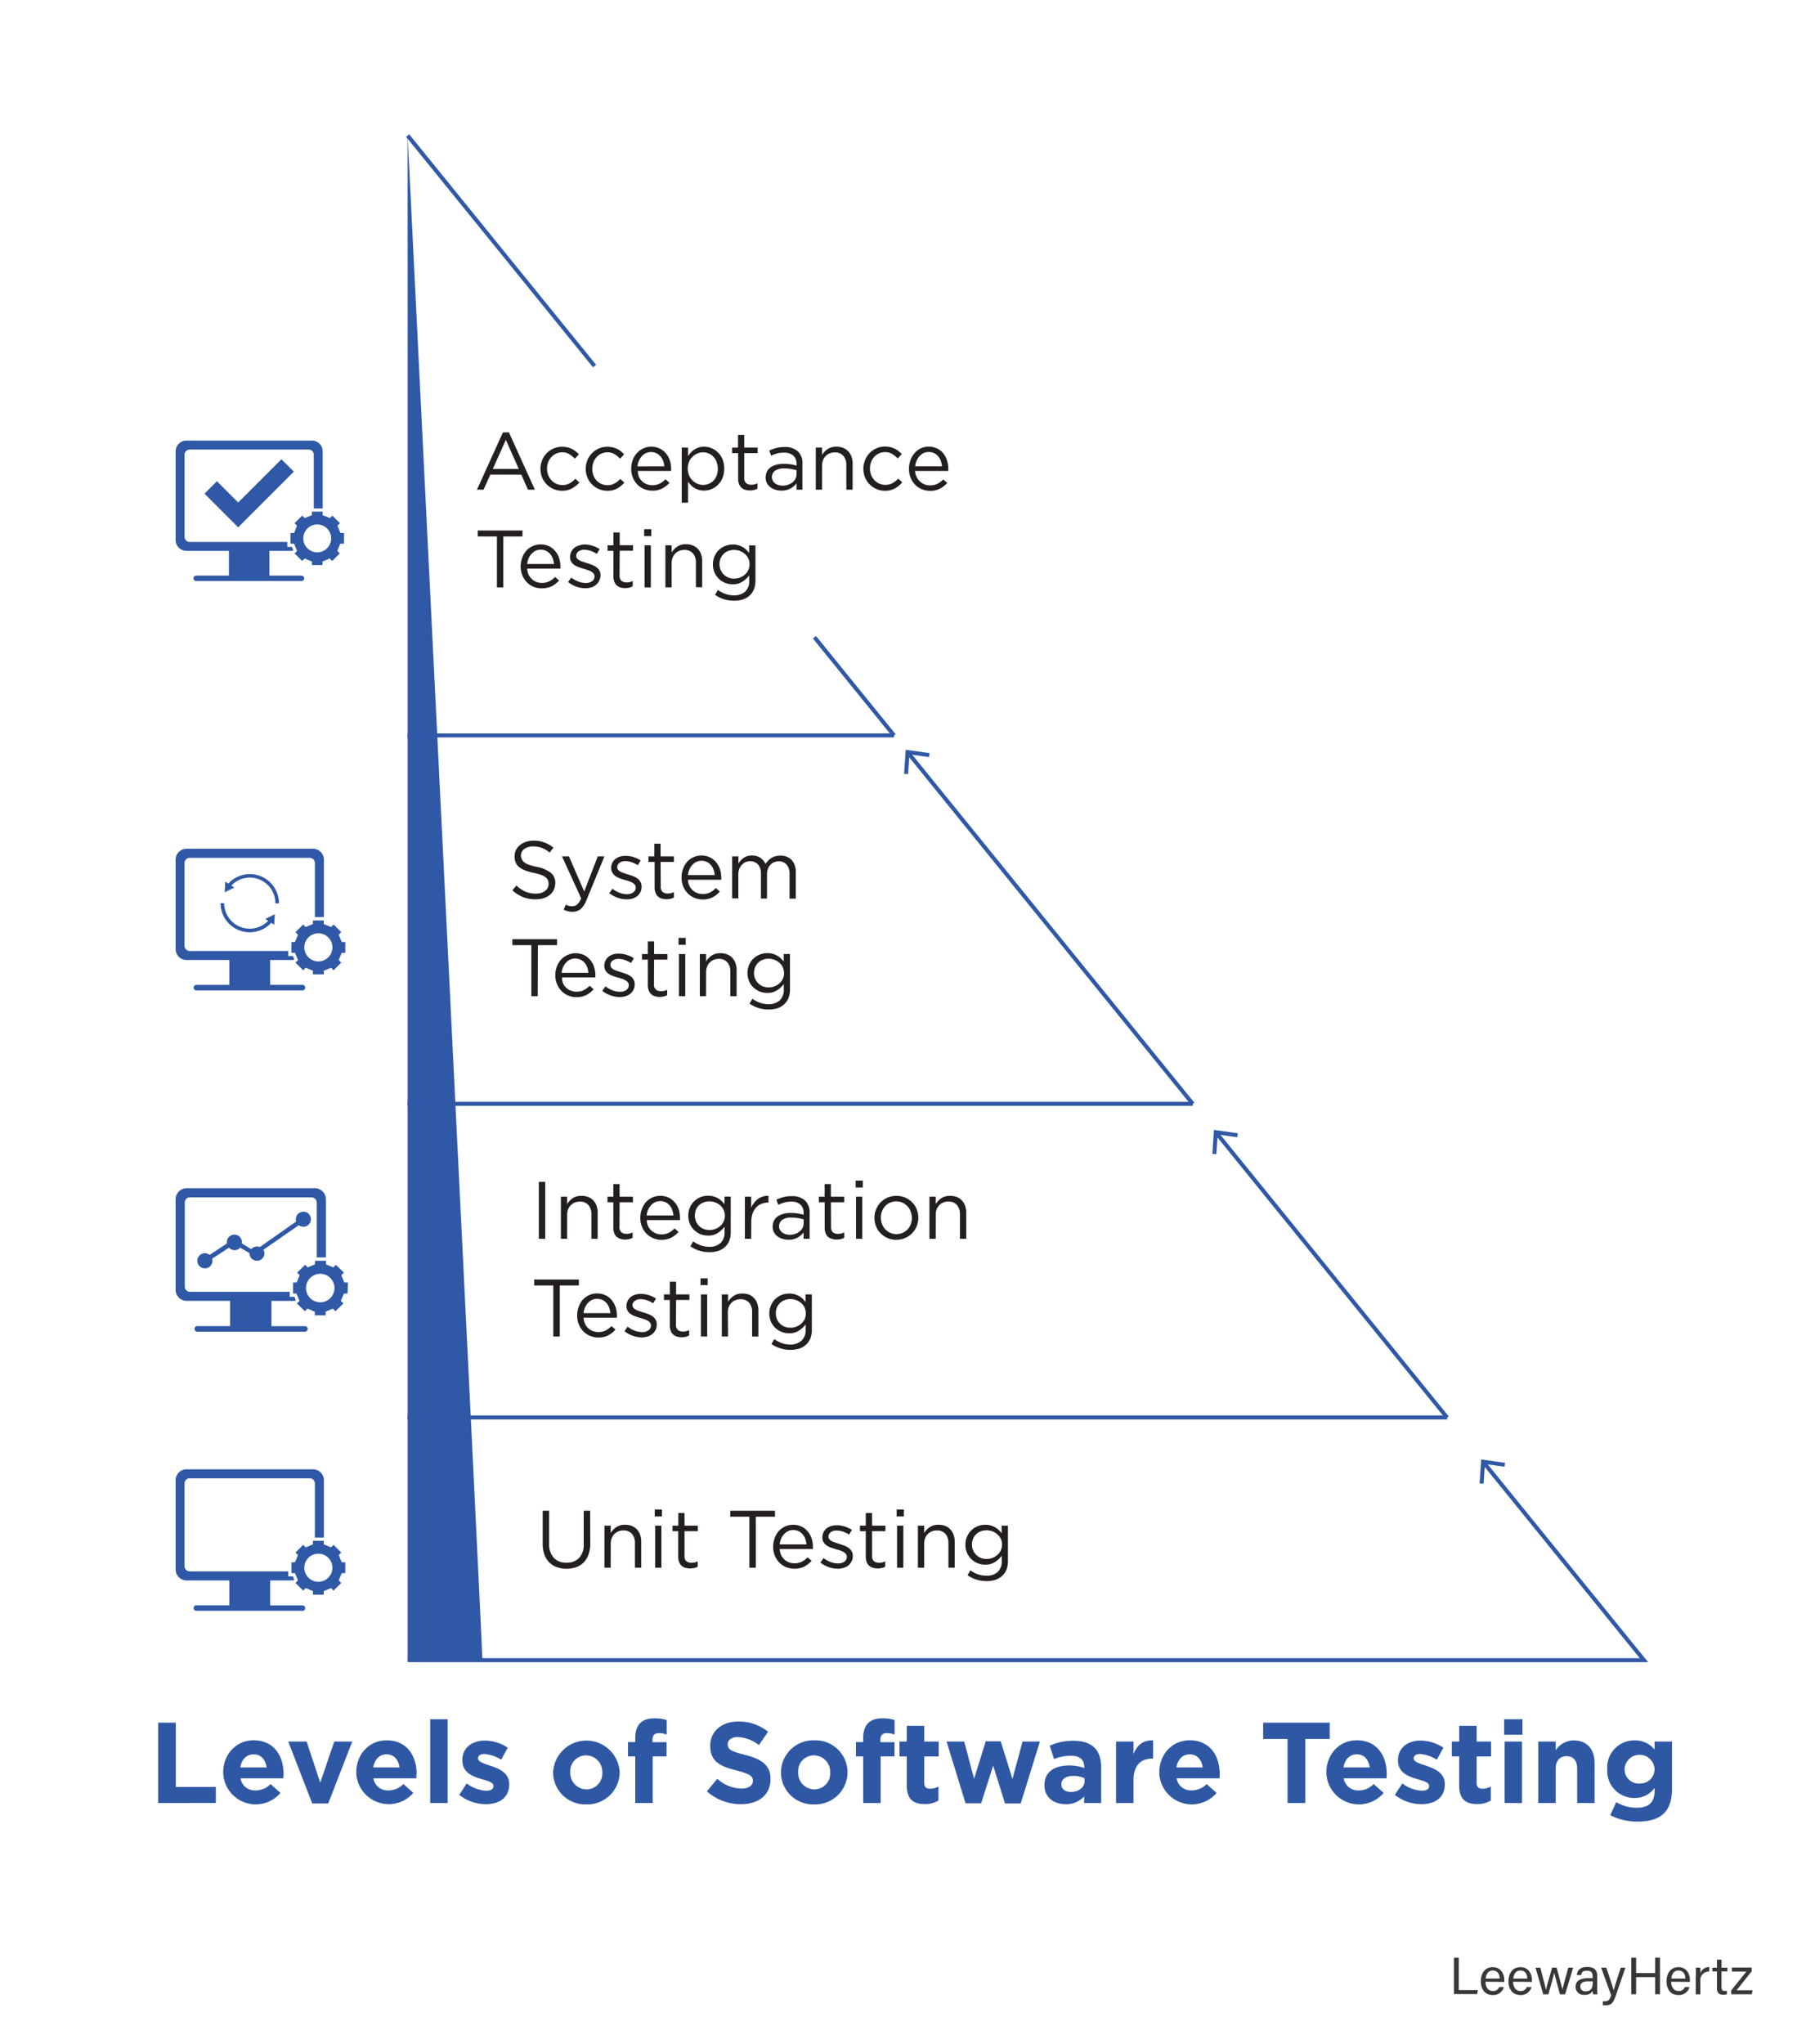 <?xml version="1.0" encoding="UTF-8"?> <svg xmlns="http://www.w3.org/2000/svg" id="Layer_1" data-name="Layer 1" viewBox="0 0 453.42 510.5"><defs><style>.cls-1{fill:#2f58a6;}.cls-2{fill:#2f58a4;}.cls-3{fill:#231f20;}.cls-4{fill:#383838;}</style></defs><path class="cls-1" d="M79.25,131a3.48,3.48,0,1,0,3.48,3.48A3.47,3.47,0,0,0,79.25,131ZM75.4,145.13H49.1a.68.68,0,1,1,0-1.35h8.09V137.6H46.58a2.71,2.71,0,0,1-2.71-2.71V112.76a2.71,2.71,0,0,1,2.71-2.71H77.91a2.71,2.71,0,0,1,2.71,2.71V127H78.39V113.56a1.27,1.27,0,0,0-1.27-1.27H47.38a1.27,1.27,0,0,0-1.27,1.27V134.1a1.27,1.27,0,0,0,1.27,1.27H71.77v1.24h1.16l.33.8-.19.19H67.3v6.18h8.1a.68.68,0,0,1,0,1.35Zm-2-27.32L59.5,131.72l-8.41-8.41,3.1-3.11,5.31,5.31,10.81-10.8ZM85,135.8c-.36.87-.38.94-.74,1.8l.62.63-1.9,1.9-.62-.63-1.8.75v.89H77.91v-.89l-1.8-.75-.62.63-1.9-1.9.62-.63c-.36-.86-.38-.93-.74-1.79h-.89v-2.69h.89l.74-1.8-.62-.63,1.9-1.9.62.63,1.8-.74v-.89H80.6v.89l1.8.74.62-.63,1.9,1.9-.62.63.74,1.8h.89v2.69H85Z"></path><path class="cls-1" d="M76.07,332.63H49.21a.7.7,0,0,1,0-1.39h8.27v-6.31H46.64a2.77,2.77,0,0,1-2.77-2.76V299.56a2.78,2.78,0,0,1,2.77-2.77h32a2.77,2.77,0,0,1,2.77,2.77v14.52H79.13V300.37a1.3,1.3,0,0,0-1.3-1.29H47.45a1.29,1.29,0,0,0-1.29,1.29v21a1.29,1.29,0,0,0,1.29,1.29H72.37v1.27h1.18l.34.82-.19.19H67.81v6.31h8.27a.7.7,0,1,1,0,1.39Zm-10-19.47a1.88,1.88,0,0,1-3.75,0c0-.06,0-.11,0-.16L60,311.64a1.84,1.84,0,0,1-1.39.63,1.88,1.88,0,0,1-1.4-.63L53,314.39a2.17,2.17,0,0,1,.08.52,1.89,1.89,0,1,1-.7-1.46l4.3-2.85c0-.07,0-.14,0-.2a1.88,1.88,0,1,1,3.75,0,1.49,1.49,0,0,1,0,.21L62.79,312a1.86,1.86,0,0,1,2.13-.52L74,305.1a2,2,0,0,1-.09-.55,1.88,1.88,0,1,1,1.87,1.87,1.89,1.89,0,0,1-1.14-.39l-8.85,6.15A1.93,1.93,0,0,1,66.08,313.16Zm20.75,9.94h-.9l-.77,1.83.65.64-2,1.94-.64-.64-1.83.76v.91H78.64v-.9l-1.83-.77-.64.65-2-1.95.65-.64c-.37-.88-.4-.95-.76-1.83H73.2v-2.75h.91c.36-.88.39-1,.76-1.83l-.65-.64,2-1.95.64.65,1.83-.76v-.91h2.75v.91l1.83.76.64-.65,2,1.95-.65.64.77,1.83h.9ZM80,318.17a3.56,3.56,0,1,0,3.56,3.55A3.55,3.55,0,0,0,80,318.17Z"></path><path class="cls-1" d="M79.54,233.12a3.51,3.51,0,1,0,3.5,3.5A3.51,3.51,0,0,0,79.54,233.12Zm-3.89,14.26H49.14a.69.69,0,1,1,0-1.37h8.15v-6.22H46.61a2.74,2.74,0,0,1-2.74-2.73v-22.3A2.74,2.74,0,0,1,46.61,212H78.18a2.74,2.74,0,0,1,2.74,2.74v14.32H78.66V215.56a1.28,1.28,0,0,0-1.28-1.28h-30a1.28,1.28,0,0,0-1.28,1.28v20.7a1.28,1.28,0,0,0,1.28,1.28H72v1.25h1.17l.33.81-.19.19H67.49V246h8.16a.69.69,0,0,1,0,1.37Zm-9.39-17.83,2.4-1.2L68.5,231l-.75-.5A7.28,7.28,0,0,1,55.1,225.6H56A6.39,6.39,0,0,0,67,230ZM62.4,219.2a6.4,6.4,0,0,0-4.6,2l.73.48-2.4,1.21.16-2.69.75.5a7.28,7.28,0,0,1,12.65,4.94h-.9A6.4,6.4,0,0,0,62.4,219.2ZM86.26,238h-.89c-.37.87-.39.94-.75,1.81l.63.63-1.92,1.92-.63-.64-1.81.75v.9H78.18v-.9l-1.81-.75-.63.64-1.92-1.92.63-.63c-.36-.88-.38-.94-.75-1.81h-.89v-2.71h.89c.37-.88.39-.94.75-1.81l-.63-.64,1.92-1.91.63.63,1.81-.75v-.89h2.71v.89l1.81.75.63-.63,1.92,1.91-.63.64c.36.87.38.94.75,1.81h.89Z"></path><path class="cls-1" d="M75.65,402.35H49.14a.69.69,0,1,1,0-1.37h8.15v-6.22H46.61A2.74,2.74,0,0,1,43.87,392v-22.3A2.74,2.74,0,0,1,46.61,367H78.18a2.74,2.74,0,0,1,2.74,2.73v14.33H78.66V370.52a1.27,1.27,0,0,0-1.28-1.27h-30a1.27,1.27,0,0,0-1.28,1.27v20.71a1.27,1.27,0,0,0,1.28,1.27H72v1.26h1.17l.33.8-.19.2H67.49V401h8.16a.69.69,0,0,1,0,1.37Zm10.61-9.41h-.89c-.37.88-.39.94-.75,1.81l.63.64-1.92,1.91-.63-.63-1.81.75v.9H78.18v-.9l-1.81-.75-.63.63-1.92-1.91.63-.64c-.36-.87-.38-.93-.75-1.81h-.89v-2.71h.89c.37-.87.39-.93.75-1.81l-.63-.63,1.92-1.92.63.64,1.81-.75v-.9h2.71v.9l1.81.75.63-.64,1.92,1.92-.63.63c.36.88.38.94.75,1.81h.89Zm-6.72-4.86a3.51,3.51,0,1,0,3.5,3.51A3.51,3.51,0,0,0,79.54,388.08Z"></path><path class="cls-2" d="M39.51,450.36V430.29h4.41v16.06h10v4Z"></path><path class="cls-2" d="M70.79,444.2H60.09a3.57,3.57,0,0,0,3.76,3,5,5,0,0,0,3.72-1.58l2.5,2.21a8.12,8.12,0,0,1-14.31-5.08v-.06c0-4.38,3.13-8,7.6-8,5.13,0,7.48,4,7.48,8.34v.06C70.84,443.54,70.81,443.79,70.79,444.2Zm-7.43-6c-1.81,0-3,1.29-3.33,3.27H66.6C66.34,439.52,65.2,438.2,63.36,438.2Z"></path><path class="cls-2" d="M82,450.47H78L72,435H76.6L80,445.28,83.51,435H88Z"></path><path class="cls-2" d="M104,444.2H93.29a3.56,3.56,0,0,0,3.75,3,5.05,5.05,0,0,0,3.73-1.58l2.49,2.21A8.12,8.12,0,0,1,89,442.76v-.06c0-4.38,3.12-8,7.59-8,5.14,0,7.49,4,7.49,8.34v.06C104,443.54,104,443.79,104,444.2Zm-7.43-6c-1.8,0-3,1.29-3.32,3.27h6.56C99.54,439.52,98.39,438.2,96.55,438.2Z"></path><path class="cls-2" d="M107.47,450.36V429.43h4.36v20.93Z"></path><path class="cls-2" d="M121.32,450.65a10.73,10.73,0,0,1-6.59-2.33l1.86-2.86a8.7,8.7,0,0,0,4.85,1.83c1.26,0,1.83-.46,1.83-1.14v-.06c0-.95-1.49-1.26-3.18-1.78-2.15-.63-4.59-1.63-4.59-4.62v-.05c0-3.13,2.52-4.88,5.62-4.88a10.6,10.6,0,0,1,5.73,1.78l-1.66,3a9.08,9.08,0,0,0-4.16-1.43c-1.06,0-1.6.46-1.6,1.06v.06c0,.86,1.46,1.26,3.12,1.83,2.15.72,4.65,1.75,4.65,4.56v.06C127.2,449.1,124.65,450.65,121.32,450.65Z"></path><path class="cls-2" d="M146.46,450.7a8,8,0,0,1-8.28-7.94v-.06a8.32,8.32,0,0,1,16.62-.05v.05A8.06,8.06,0,0,1,146.46,450.7Zm4-8a4.08,4.08,0,0,0-4-4.24,3.94,3.94,0,0,0-4,4.19v.05a4.08,4.08,0,0,0,4,4.25,3.94,3.94,0,0,0,4-4.19Z"></path><path class="cls-2" d="M164.58,432.9c-1,0-1.58.52-1.58,1.66v.6h3.53v3.56h-3.47v11.64H158.7V438.72h-1.81v-3.58h1.81v-1c0-3.38,1.69-4.93,4.76-4.93a9.63,9.63,0,0,1,3.1.43v3.61A5.53,5.53,0,0,0,164.58,432.9Z"></path><path class="cls-2" d="M185.1,450.65a12.74,12.74,0,0,1-8.51-3.21l2.6-3.13a9.23,9.23,0,0,0,6,2.44c1.8,0,2.89-.72,2.89-1.89v-.06c0-1.12-.69-1.69-4-2.55-4-1-6.65-2.15-6.65-6.14v-.06c0-3.64,2.92-6.05,7-6.05a11.6,11.6,0,0,1,7.46,2.56l-2.3,3.32a9.4,9.4,0,0,0-5.21-2c-1.7,0-2.58.78-2.58,1.75v.06c0,1.32.86,1.75,4.32,2.64,4.08,1.06,6.37,2.52,6.37,6v.06C192.47,448.41,189.43,450.65,185.1,450.65Z"></path><path class="cls-2" d="M203.39,450.7a8,8,0,0,1-8.29-7.94v-.06a8.07,8.07,0,0,1,8.35-8,8,8,0,0,1,8.28,7.94v.05A8.06,8.06,0,0,1,203.39,450.7Zm4-8a4.08,4.08,0,0,0-4-4.24,3.94,3.94,0,0,0-4,4.19v.05a4.08,4.08,0,0,0,4,4.25,3.94,3.94,0,0,0,4-4.19Z"></path><path class="cls-2" d="M221.51,432.9c-1,0-1.58.52-1.58,1.66v.6h3.53v3.56H220v11.64h-4.36V438.72h-1.81v-3.58h1.81v-1c0-3.38,1.69-4.93,4.76-4.93a9.56,9.56,0,0,1,3.09.43v3.61A5.48,5.48,0,0,0,221.51,432.9Z"></path><path class="cls-2" d="M231,450.62c-2.66,0-4.47-1.06-4.47-4.62v-7.28h-1.83V435h1.83v-3.93h4.36V435h3.61v3.73h-3.61v6.56c0,1,.43,1.5,1.4,1.5a4.35,4.35,0,0,0,2.15-.55v3.5A6.43,6.43,0,0,1,231,450.62Z"></path><path class="cls-2" d="M255,450.47h-3.93L248.11,441l-3,9.43h-3.9L236.47,435h4.41l2.47,9.32,2.9-9.37H250l2.93,9.4,2.52-9.35h4.33Z"></path><path class="cls-2" d="M270.84,450.36V448.7a5.92,5.92,0,0,1-4.64,1.95c-2.9,0-5.28-1.67-5.28-4.71v-.05c0-3.36,2.55-4.91,6.19-4.91a11,11,0,0,1,3.76.63v-.25c0-1.81-1.12-2.81-3.3-2.81a11.2,11.2,0,0,0-4.24.83l-1.09-3.33a13.61,13.61,0,0,1,6-1.23c4.76,0,6.85,2.47,6.85,6.62v8.92Zm.09-6.19a6.67,6.67,0,0,0-2.78-.58c-1.87,0-3,.75-3,2.13v0c0,1.18,1,1.87,2.37,1.87,2,0,3.42-1.12,3.42-2.7Z"></path><path class="cls-2" d="M287.84,439.26c-2.9,0-4.67,1.75-4.67,5.42v5.68h-4.36V435h4.36v3.1c.88-2.12,2.32-3.5,4.9-3.38v4.55Z"></path><path class="cls-2" d="M304.64,444.2h-10.7a3.57,3.57,0,0,0,3.76,3,5.05,5.05,0,0,0,3.73-1.58l2.49,2.21a8.12,8.12,0,0,1-14.31-5.08v-.06c0-4.38,3.13-8,7.6-8,5.13,0,7.49,4,7.49,8.34v.06C304.7,443.54,304.67,443.79,304.64,444.2Zm-7.43-6c-1.8,0-3,1.29-3.32,3.27h6.56C300.19,439.52,299.05,438.2,297.21,438.2Z"></path><path class="cls-2" d="M326.08,434.36v16h-4.42v-16h-6.1v-4.07h16.63v4.07Z"></path><path class="cls-2" d="M346.38,444.2h-10.7a3.57,3.57,0,0,0,3.76,3,5,5,0,0,0,3.72-1.58l2.5,2.21a8.12,8.12,0,0,1-14.31-5.08v-.06c0-4.38,3.13-8,7.6-8,5.13,0,7.48,4,7.48,8.34v.06C346.43,443.54,346.4,443.79,346.38,444.2Zm-7.43-6c-1.81,0-3,1.29-3.33,3.27h6.57C341.93,439.52,340.78,438.2,339,438.2Z"></path><path class="cls-2" d="M355.06,450.65a10.77,10.77,0,0,1-6.6-2.33l1.87-2.86a8.7,8.7,0,0,0,4.84,1.83c1.26,0,1.84-.46,1.84-1.14v-.06c0-.95-1.49-1.26-3.18-1.78-2.15-.63-4.59-1.63-4.59-4.62v-.05c0-3.13,2.52-4.88,5.62-4.88a10.6,10.6,0,0,1,5.73,1.78l-1.66,3a9.08,9.08,0,0,0-4.16-1.43c-1.06,0-1.6.46-1.6,1.06v.06c0,.86,1.46,1.26,3.12,1.83,2.15.72,4.65,1.75,4.65,4.56v.06C360.94,449.1,358.39,450.65,355.06,450.65Z"></path><path class="cls-2" d="M369,450.62c-2.66,0-4.47-1.06-4.47-4.62v-7.28h-1.84V435h1.84v-3.93h4.36V435h3.61v3.73h-3.61v6.56c0,1,.43,1.5,1.4,1.5a4.38,4.38,0,0,0,2.15-.55v3.5A6.48,6.48,0,0,1,369,450.62Z"></path><path class="cls-2" d="M375.76,433.3v-3.87h4.58v3.87Zm.11,17.06V435h4.36v15.37Z"></path><path class="cls-2" d="M394,450.36v-8.57c0-2.07-1-3.13-2.63-3.13s-2.73,1.06-2.73,3.13v8.57h-4.36V435h4.36v2.18a5.45,5.45,0,0,1,4.5-2.46c3.3,0,5.22,2.17,5.22,5.7v9.95Z"></path><path class="cls-2" d="M409.06,455a14.6,14.6,0,0,1-6.79-1.6l1.49-3.27a10,10,0,0,0,5.19,1.41c3,0,4.39-1.44,4.39-4.19v-.75a6,6,0,0,1-5,2.5,6.74,6.74,0,0,1-6.82-7.17v-.06a6.76,6.76,0,0,1,6.82-7.16,6.23,6.23,0,0,1,5,2.29v-2h4.36v11.9C417.64,452.68,414.77,455,409.06,455Zm4.28-13.13a3.75,3.75,0,0,0-7.49,0v.06a3.52,3.52,0,0,0,3.73,3.56,3.56,3.56,0,0,0,3.76-3.56Z"></path><path class="cls-3" d="M147.46,385.51a7.94,7.94,0,0,1-.43,2.75,5.24,5.24,0,0,1-1.21,2,5,5,0,0,1-1.87,1.19,7.52,7.52,0,0,1-4.84,0,5.18,5.18,0,0,1-1.87-1.18A5.38,5.38,0,0,1,136,388.3a7.83,7.83,0,0,1-.42-2.67v-8.27h1.6v8.17a5,5,0,0,0,1.15,3.56,4.14,4.14,0,0,0,3.2,1.24,4.2,4.2,0,0,0,3.14-1.18,4.83,4.83,0,0,0,1.15-3.52v-8.27h1.61Z"></path><path class="cls-3" d="M152.56,391.59H151V381.08h1.56v1.83a5,5,0,0,1,1.39-1.45,3.77,3.77,0,0,1,2.21-.6,4.49,4.49,0,0,1,1.7.3,3.41,3.41,0,0,1,1.26.86,3.92,3.92,0,0,1,.8,1.34,5.11,5.11,0,0,1,.27,1.71v6.52h-1.57v-6.14a3.41,3.41,0,0,0-.75-2.32,2.71,2.71,0,0,0-2.15-.85,3.39,3.39,0,0,0-1.25.23,2.93,2.93,0,0,0-1,.67,3.07,3.07,0,0,0-.66,1.05,3.67,3.67,0,0,0-.24,1.34Z"></path><path class="cls-3" d="M163.57,378.78v-1.73h1.79v1.73Zm.1,12.81V381.08h1.56v10.51Z"></path><path class="cls-3" d="M171,388.6a1.65,1.65,0,0,0,.49,1.37,2,2,0,0,0,1.28.38,3.69,3.69,0,0,0,.76-.08,3.38,3.38,0,0,0,.76-.28v1.34a3.33,3.33,0,0,1-.86.33,4.63,4.63,0,0,1-2.21-.05,2.4,2.4,0,0,1-.94-.52,2.27,2.27,0,0,1-.62-.92,3.68,3.68,0,0,1-.23-1.36v-6.35H168v-1.38h1.46v-3.17H171v3.17h3.33v1.38H171Z"></path><path class="cls-3" d="M188.82,391.59h-1.61V378.84h-4.78v-1.48H193.6v1.48h-4.78Z"></path><path class="cls-3" d="M195.14,388.43a3.79,3.79,0,0,0,.84,1.12,3.61,3.61,0,0,0,2.46.92,4,4,0,0,0,1.88-.4,5.45,5.45,0,0,0,1.43-1.08l1,.87a6.39,6.39,0,0,1-1.81,1.44,5.79,5.79,0,0,1-4.56.14,5.11,5.11,0,0,1-1.67-1.12,5.59,5.59,0,0,1-1.14-1.74,5.79,5.79,0,0,1-.42-2.23,6.12,6.12,0,0,1,.38-2.15,5.57,5.57,0,0,1,1-1.75,5.05,5.05,0,0,1,1.6-1.17,4.84,4.84,0,0,1,2-.42,4.78,4.78,0,0,1,2.08.43,4.52,4.52,0,0,1,1.54,1.19,5.21,5.21,0,0,1,1,1.77,7,7,0,0,1,.33,2.18v.22a1.39,1.39,0,0,1,0,.27h-8.31A4.42,4.42,0,0,0,195.14,388.43Zm6.33-2.67a5.66,5.66,0,0,0-.29-1.37,3.8,3.8,0,0,0-.65-1.13,3.14,3.14,0,0,0-1-.79,3.2,3.2,0,0,0-1.39-.29,3,3,0,0,0-1.27.27,3.64,3.64,0,0,0-1,.75,4,4,0,0,0-.73,1.13,4.69,4.69,0,0,0-.36,1.43Z"></path><path class="cls-3" d="M212.74,390a3,3,0,0,1-.79,1,3.4,3.4,0,0,1-1.18.62,4.92,4.92,0,0,1-1.47.22,6.71,6.71,0,0,1-2.3-.42,7,7,0,0,1-2.05-1.13l.79-1.12a6.73,6.73,0,0,0,1.78,1,5.31,5.31,0,0,0,1.86.34,2.6,2.6,0,0,0,1.56-.44,1.43,1.43,0,0,0,.61-1.22v0a1.07,1.07,0,0,0-.21-.67,1.69,1.69,0,0,0-.58-.5,4.09,4.09,0,0,0-.84-.38q-.48-.17-1-.3l-1.23-.4a5,5,0,0,1-1.12-.54,2.84,2.84,0,0,1-.81-.81,2.24,2.24,0,0,1-.32-1.22v0a2.77,2.77,0,0,1,.27-1.23,2.59,2.59,0,0,1,.74-1,3.46,3.46,0,0,1,1.14-.61,4.71,4.71,0,0,1,1.43-.21,6.59,6.59,0,0,1,2,.31,7.34,7.34,0,0,1,1.81.85l-.72,1.17a7.44,7.44,0,0,0-1.53-.74,5,5,0,0,0-1.58-.27,2.31,2.31,0,0,0-1.48.43,1.35,1.35,0,0,0-.55,1.09v0a1,1,0,0,0,.22.64,1.82,1.82,0,0,0,.6.48,5.06,5.06,0,0,0,.87.37l1,.32c.41.13.81.26,1.21.41a4.69,4.69,0,0,1,1.09.57,2.67,2.67,0,0,1,.78.83,2.27,2.27,0,0,1,.3,1.2v0A2.88,2.88,0,0,1,212.74,390Z"></path><path class="cls-3" d="M217.86,388.6a1.65,1.65,0,0,0,.49,1.37,2,2,0,0,0,1.28.38,3.69,3.69,0,0,0,.76-.08,3.38,3.38,0,0,0,.76-.28v1.34a3.33,3.33,0,0,1-.86.33,4.63,4.63,0,0,1-2.21-.05,2.4,2.4,0,0,1-.94-.52,2.27,2.27,0,0,1-.62-.92,3.68,3.68,0,0,1-.23-1.36v-6.35h-1.46v-1.38h1.46v-3.17h1.57v3.17h3.33v1.38h-3.33Z"></path><path class="cls-3" d="M224,378.78v-1.73h1.79v1.73Zm.1,12.81V381.08h1.57v10.51Z"></path><path class="cls-3" d="M230.87,391.59h-1.56V381.08h1.56v1.83a4.88,4.88,0,0,1,1.38-1.45,3.78,3.78,0,0,1,2.22-.6,4.52,4.52,0,0,1,1.7.3,3.58,3.58,0,0,1,1.26.86,3.9,3.9,0,0,1,.79,1.34,4.87,4.87,0,0,1,.28,1.71v6.52h-1.57v-6.14a3.41,3.41,0,0,0-.75-2.32,2.72,2.72,0,0,0-2.16-.85,3.47,3.47,0,0,0-1.25.23,3,3,0,0,0-1,.67,2.93,2.93,0,0,0-.66,1.05,3.67,3.67,0,0,0-.24,1.34Z"></path><path class="cls-3" d="M251.46,392a4.2,4.2,0,0,1-1.08,1.6,4.67,4.67,0,0,1-1.69,1,6.87,6.87,0,0,1-2.2.33,8.73,8.73,0,0,1-2.52-.37,7.89,7.89,0,0,1-2.26-1.1l.71-1.22a7.44,7.44,0,0,0,1.91,1,6.53,6.53,0,0,0,2.14.34,4,4,0,0,0,2.78-.94,3.57,3.57,0,0,0,1-2.8v-1.24a6.68,6.68,0,0,1-1.69,1.57,4.37,4.37,0,0,1-2.44.65,5,5,0,0,1-1.84-.34,4.81,4.81,0,0,1-1.57-1,4.85,4.85,0,0,1-1.53-3.63,5,5,0,0,1,.42-2.09,4.8,4.8,0,0,1,1.11-1.56,4.9,4.9,0,0,1,1.58-1,5.07,5.07,0,0,1,1.83-.34,4.92,4.92,0,0,1,1.36.17,4.62,4.62,0,0,1,1.11.46,4.37,4.37,0,0,1,.91.67,6.94,6.94,0,0,1,.73.81v-1.89h1.57v8.68A6.11,6.11,0,0,1,251.46,392ZM250,384.34a3.72,3.72,0,0,0-.87-1.13,4,4,0,0,0-1.23-.72,4.12,4.12,0,0,0-1.44-.25,4.19,4.19,0,0,0-1.42.24,3.47,3.47,0,0,0-1.15.71,3.34,3.34,0,0,0-.79,1.13,3.72,3.72,0,0,0-.28,1.48,3.67,3.67,0,0,0,.29,1.47,3.56,3.56,0,0,0,.8,1.14,3.41,3.41,0,0,0,1.16.73,3.81,3.81,0,0,0,1.39.26,4.13,4.13,0,0,0,1.44-.26,4,4,0,0,0,1.23-.72,3.6,3.6,0,0,0,.87-1.13,3.56,3.56,0,0,0,0-3Z"></path><path class="cls-3" d="M136.21,295.2v14.23h-1.6V295.2Z"></path><path class="cls-3" d="M141.68,309.43h-1.56V298.92h1.56v1.83a5,5,0,0,1,1.38-1.45,3.78,3.78,0,0,1,2.22-.6,4.52,4.52,0,0,1,1.7.3,3.6,3.6,0,0,1,2.05,2.2,4.87,4.87,0,0,1,.28,1.71v6.52h-1.57v-6.14A3.36,3.36,0,0,0,147,301a2.72,2.72,0,0,0-2.16-.86,3.27,3.27,0,0,0-1.25.24,2.71,2.71,0,0,0-1,.67,2.89,2.89,0,0,0-.66,1,3.68,3.68,0,0,0-.24,1.35Z"></path><path class="cls-3" d="M154.76,306.44a1.64,1.64,0,0,0,.49,1.37,2,2,0,0,0,1.28.38,3.11,3.11,0,0,0,.76-.08,3.38,3.38,0,0,0,.76-.28v1.34a3.76,3.76,0,0,1-.86.34,4.65,4.65,0,0,1-1,.11,4.1,4.1,0,0,1-1.18-.17,2.38,2.38,0,0,1-.94-.51,2.27,2.27,0,0,1-.62-.93,3.68,3.68,0,0,1-.23-1.36V300.3h-1.46v-1.38h1.46v-3.17h1.57v3.17h3.33v1.38h-3.33Z"></path><path class="cls-3" d="M161.91,306.27a3.66,3.66,0,0,0,.84,1.12,3.35,3.35,0,0,0,1.14.69,3.68,3.68,0,0,0,1.32.24,4,4,0,0,0,1.88-.41,5.45,5.45,0,0,0,1.43-1.08l1,.88a6.54,6.54,0,0,1-1.81,1.43,5.34,5.34,0,0,1-2.52.54,5.19,5.19,0,0,1-2-.4,5,5,0,0,1-1.67-1.12,5.26,5.26,0,0,1-1.14-1.74,5.75,5.75,0,0,1-.42-2.23,6.12,6.12,0,0,1,.38-2.15,5.57,5.57,0,0,1,1-1.75,5.05,5.05,0,0,1,1.6-1.17,4.84,4.84,0,0,1,2-.42,4.78,4.78,0,0,1,2.08.43,4.65,4.65,0,0,1,1.54,1.19,5.41,5.41,0,0,1,1,1.77,7.05,7.05,0,0,1,.32,2.18v.22a1.32,1.32,0,0,1,0,.27h-8.31A4.36,4.36,0,0,0,161.91,306.27Zm6.33-2.67a5.08,5.08,0,0,0-.3-1.36,3.52,3.52,0,0,0-.64-1.14,3.25,3.25,0,0,0-1-.79,3.2,3.2,0,0,0-1.39-.29,3,3,0,0,0-1.27.27,3.49,3.49,0,0,0-1,.76,3.81,3.81,0,0,0-.73,1.12,4.69,4.69,0,0,0-.36,1.43Z"></path><path class="cls-3" d="M182.22,309.84a4.2,4.2,0,0,1-1.08,1.6,4.6,4.6,0,0,1-1.69,1,6.87,6.87,0,0,1-2.2.33,8.46,8.46,0,0,1-2.53-.37,8,8,0,0,1-2.25-1.1l.71-1.22a7.44,7.44,0,0,0,1.91,1,6.53,6.53,0,0,0,2.14.35,4,4,0,0,0,2.78-.95,3.59,3.59,0,0,0,1-2.79V306.4a6.51,6.51,0,0,1-1.69,1.57,4.39,4.39,0,0,1-2.44.65,5.21,5.21,0,0,1-1.84-.33,4.83,4.83,0,0,1-1.57-1,4.62,4.62,0,0,1-1.11-1.56,5.34,5.34,0,0,1,0-4.15,4.56,4.56,0,0,1,1.11-1.57,4.8,4.8,0,0,1,1.58-1,5.07,5.07,0,0,1,1.83-.34,5.2,5.2,0,0,1,1.35.17,5,5,0,0,1,1.12.46,4.65,4.65,0,0,1,.91.67,7.85,7.85,0,0,1,.73.81v-1.89h1.56v8.68A6.11,6.11,0,0,1,182.22,309.84Zm-1.46-7.65a3.33,3.33,0,0,0-.86-1.13,3.82,3.82,0,0,0-1.23-.73,4.36,4.36,0,0,0-1.44-.25,4.11,4.11,0,0,0-1.42.24,3.48,3.48,0,0,0-1.16.72,3.32,3.32,0,0,0-.78,1.12,3.75,3.75,0,0,0-.28,1.48,3.51,3.51,0,0,0,.29,1.47,3.69,3.69,0,0,0,.79,1.14,3.51,3.51,0,0,0,1.16.73,3.87,3.87,0,0,0,1.4.26,4.13,4.13,0,0,0,1.44-.26,4,4,0,0,0,1.23-.72,3.43,3.43,0,0,0,.86-1.13,3.44,3.44,0,0,0,0-2.94Z"></path><path class="cls-3" d="M187.66,309.43h-1.57V298.92h1.57v2.75a5.13,5.13,0,0,1,.71-1.2,4.85,4.85,0,0,1,1-1,4.41,4.41,0,0,1,1.21-.6,4.52,4.52,0,0,1,1.4-.18v1.69h-.12a4.4,4.4,0,0,0-1.62.3,3.58,3.58,0,0,0-1.33.92,4.33,4.33,0,0,0-.9,1.51,6.33,6.33,0,0,0-.32,2.09Z"></path><path class="cls-3" d="M195.92,300.38a9.58,9.58,0,0,0-1.49.55l-.47-1.28a10.73,10.73,0,0,1,1.77-.64,8.45,8.45,0,0,1,2.05-.23,4.69,4.69,0,0,1,3.32,1.07,4.09,4.09,0,0,1,1.16,3.16v6.42h-1.51v-1.58a5.13,5.13,0,0,1-1.47,1.26,4.47,4.47,0,0,1-2.33.55,4.9,4.9,0,0,1-1.43-.21,3.71,3.71,0,0,1-1.26-.62,3.14,3.14,0,0,1-.9-1,3,3,0,0,1-.33-1.45,3.31,3.31,0,0,1,.32-1.47,3,3,0,0,1,.93-1.07,4.53,4.53,0,0,1,1.42-.65,6.93,6.93,0,0,1,1.82-.22,11.36,11.36,0,0,1,1.77.12,11.48,11.48,0,0,1,1.46.33V303a2.7,2.7,0,0,0-.82-2.15,3.4,3.4,0,0,0-2.31-.72A6,6,0,0,0,195.92,300.38Zm-.5,4.32a1.9,1.9,0,0,0-.79,1.6,1.77,1.77,0,0,0,.22.9,2.11,2.11,0,0,0,.57.66,2.74,2.74,0,0,0,.84.41,3.38,3.38,0,0,0,1,.15,4.14,4.14,0,0,0,1.37-.22,3.68,3.68,0,0,0,1.11-.59,2.66,2.66,0,0,0,.75-.89,2.47,2.47,0,0,0,.27-1.15v-1c-.39-.1-.84-.21-1.34-.3a9.15,9.15,0,0,0-1.74-.14A3.72,3.72,0,0,0,195.42,304.7Z"></path><path class="cls-3" d="M207.61,306.44a1.67,1.67,0,0,0,.48,1.37,2,2,0,0,0,1.29.38,3.11,3.11,0,0,0,.76-.08,3.57,3.57,0,0,0,.76-.28v1.34a3.76,3.76,0,0,1-.86.34,4.65,4.65,0,0,1-1,.11,4.1,4.1,0,0,1-1.18-.17,2.42,2.42,0,0,1-1-.51,2.49,2.49,0,0,1-.62-.93,3.69,3.69,0,0,1-.22-1.36V300.3h-1.46v-1.38H206v-3.17h1.57v3.17h3.33v1.38h-3.33Z"></path><path class="cls-3" d="M213.75,296.62V294.9h1.79v1.72Zm.1,12.81V298.92h1.56v10.51Z"></path><path class="cls-3" d="M229,306.29a5.53,5.53,0,0,1-1.15,1.76,5.37,5.37,0,0,1-1.75,1.19,5.54,5.54,0,0,1-2.2.44,5.44,5.44,0,0,1-3.9-1.62,5.16,5.16,0,0,1-1.14-1.74,5.55,5.55,0,0,1-.41-2.11,5.65,5.65,0,0,1,.41-2.13,5.45,5.45,0,0,1,1.14-1.76,5.6,5.6,0,0,1,1.74-1.19,5.82,5.82,0,0,1,4.39,0,5.75,5.75,0,0,1,1.74,1.18,5.53,5.53,0,0,1,1.14,1.74,5.75,5.75,0,0,1,0,4.24Zm-1.49-3.69a4,4,0,0,0-2.06-2.2,3.94,3.94,0,0,0-3.11,0,3.32,3.32,0,0,0-1.21.87,4,4,0,0,0-.79,1.3,4.36,4.36,0,0,0-.28,1.59,4.46,4.46,0,0,0,.29,1.6,4,4,0,0,0,.82,1.3,3.91,3.91,0,0,0,1.23.87,3.6,3.6,0,0,0,1.54.32,3.86,3.86,0,0,0,1.57-.31,3.8,3.8,0,0,0,1.22-.86,4,4,0,0,0,.79-1.29,4.36,4.36,0,0,0,.29-1.59A4.26,4.26,0,0,0,227.46,302.6Z"></path><path class="cls-3" d="M233.76,309.43h-1.57V298.92h1.57v1.83a4.88,4.88,0,0,1,1.38-1.45,3.77,3.77,0,0,1,2.21-.6,4.49,4.49,0,0,1,1.7.3,3.43,3.43,0,0,1,1.26.87,3.78,3.78,0,0,1,.8,1.33,5.11,5.11,0,0,1,.27,1.71v6.52h-1.57v-6.14a3.36,3.36,0,0,0-.75-2.31,2.71,2.71,0,0,0-2.15-.86,3.2,3.2,0,0,0-1.25.24,2.67,2.67,0,0,0-1,.67,3,3,0,0,0-.66,1,3.68,3.68,0,0,0-.23,1.35Z"></path><path class="cls-3" d="M139.83,333.84h-1.6V321.09h-4.78V319.6h11.16v1.49h-4.78Z"></path><path class="cls-3" d="M146.16,330.67a3.48,3.48,0,0,0,.83,1.12,3.35,3.35,0,0,0,1.14.69,3.68,3.68,0,0,0,1.32.24,4,4,0,0,0,1.88-.41,5.45,5.45,0,0,0,1.43-1.08l1,.88a6.54,6.54,0,0,1-1.81,1.43,5.34,5.34,0,0,1-2.52.54,5.11,5.11,0,0,1-2-.4,5,5,0,0,1-1.68-1.11,5.56,5.56,0,0,1-1.56-4,6.12,6.12,0,0,1,.38-2.15,5.41,5.41,0,0,1,1-1.75,4.84,4.84,0,0,1,1.59-1.16,4.69,4.69,0,0,1,2-.43,4.64,4.64,0,0,1,2.08.44,4.4,4.4,0,0,1,1.54,1.19,5.26,5.26,0,0,1,1,1.76,7.06,7.06,0,0,1,.33,2.18v.22a2.65,2.65,0,0,1,0,.27h-8.32A4.15,4.15,0,0,0,146.16,330.67Zm6.32-2.67a5.48,5.48,0,0,0-.29-1.36,3.54,3.54,0,0,0-.65-1.14,3,3,0,0,0-1-.78,3.06,3.06,0,0,0-1.39-.3,3,3,0,0,0-1.27.27,3.49,3.49,0,0,0-1,.76,3.86,3.86,0,0,0-.73,1.13,4.56,4.56,0,0,0-.36,1.42Z"></path><path class="cls-3" d="M163.76,332.22a3.2,3.2,0,0,1-.8,1,3.58,3.58,0,0,1-1.18.62,4.93,4.93,0,0,1-1.47.21,6.71,6.71,0,0,1-2.3-.42,7,7,0,0,1-2-1.13l.79-1.12a6.73,6.73,0,0,0,1.78,1,5.32,5.32,0,0,0,1.86.35,2.58,2.58,0,0,0,1.57-.45,1.44,1.44,0,0,0,.61-1.22v0a1.1,1.1,0,0,0-.22-.67,1.8,1.8,0,0,0-.58-.5,4.7,4.7,0,0,0-.84-.38c-.32-.1-.65-.21-1-.3s-.81-.26-1.23-.4a5,5,0,0,1-1.12-.54,2.72,2.72,0,0,1-.81-.81,2.21,2.21,0,0,1-.31-1.22v0a2.77,2.77,0,0,1,.26-1.23,2.88,2.88,0,0,1,.74-1,3.65,3.65,0,0,1,1.14-.61,4.71,4.71,0,0,1,1.43-.21,6.59,6.59,0,0,1,2,.31,7.71,7.71,0,0,1,1.81.85l-.72,1.18a7,7,0,0,0-1.53-.74,4.71,4.71,0,0,0-1.58-.28,2.33,2.33,0,0,0-1.48.44A1.32,1.32,0,0,0,158,326v0a1,1,0,0,0,.22.64,2.11,2.11,0,0,0,.6.48,6,6,0,0,0,.87.36l1,.33c.41.12.81.25,1.21.4a4.69,4.69,0,0,1,1.09.57,2.75,2.75,0,0,1,.79.84,2.32,2.32,0,0,1,.29,1.2v0A3,3,0,0,1,163.76,332.22Z"></path><path class="cls-3" d="M168.87,330.85a1.63,1.63,0,0,0,.49,1.36,2,2,0,0,0,1.28.39,3.1,3.1,0,0,0,.76-.09,3.38,3.38,0,0,0,.76-.28v1.34a3.76,3.76,0,0,1-.86.34,4.65,4.65,0,0,1-1,.11,4.48,4.48,0,0,1-1.18-.16,2.54,2.54,0,0,1-.94-.52,2.38,2.38,0,0,1-.62-.93,3.68,3.68,0,0,1-.23-1.36v-6.34h-1.46v-1.39h1.46v-3.17h1.57v3.17h3.33v1.39h-3.33Z"></path><path class="cls-3" d="M175,321V319.3h1.79V321Zm.1,12.82V323.32h1.57v10.52Z"></path><path class="cls-3" d="M181.88,333.84h-1.56V323.32h1.56v1.83a5,5,0,0,1,1.39-1.45,3.75,3.75,0,0,1,2.21-.6,4.52,4.52,0,0,1,1.7.3,3.6,3.6,0,0,1,2,2.2,5,5,0,0,1,.28,1.71v6.53h-1.57v-6.15a3.38,3.38,0,0,0-.75-2.31,2.71,2.71,0,0,0-2.15-.86,3.29,3.29,0,0,0-1.26.24,2.84,2.84,0,0,0-1,.67,2.89,2.89,0,0,0-.66,1,3.68,3.68,0,0,0-.24,1.35Z"></path><path class="cls-3" d="M202.47,334.24a4.2,4.2,0,0,1-1.08,1.6,4.43,4.43,0,0,1-1.68,1,7,7,0,0,1-2.21.33,8.4,8.4,0,0,1-2.52-.37,8.27,8.27,0,0,1-2.26-1.09l.71-1.22a7.73,7.73,0,0,0,1.91,1,6.53,6.53,0,0,0,2.14.35,4,4,0,0,0,2.78-1,3.56,3.56,0,0,0,1-2.79v-1.24a6.47,6.47,0,0,1-1.69,1.56,4.29,4.29,0,0,1-2.44.65,5.25,5.25,0,0,1-1.84-.33,4.81,4.81,0,0,1-2.68-2.54,5.34,5.34,0,0,1,0-4.15,4.85,4.85,0,0,1,1.11-1.57,5,5,0,0,1,3.41-1.33,5.33,5.33,0,0,1,1.36.17,5.06,5.06,0,0,1,1.11.46,4.37,4.37,0,0,1,.91.67,7.85,7.85,0,0,1,.73.81v-1.89h1.57V332A6.05,6.05,0,0,1,202.47,334.24ZM201,326.59a3.6,3.6,0,0,0-.87-1.13,4,4,0,0,0-1.23-.72,4.13,4.13,0,0,0-1.44-.26,3.88,3.88,0,0,0-1.41.25,3.36,3.36,0,0,0-1.16.71,3.25,3.25,0,0,0-.79,1.13,3.93,3.93,0,0,0,0,2.94,3.56,3.56,0,0,0,.8,1.14,3.43,3.43,0,0,0,1.16.74,3.81,3.81,0,0,0,1.39.25,4.12,4.12,0,0,0,1.44-.25,3.82,3.82,0,0,0,1.23-.73,3.49,3.49,0,0,0,.87-1.13,3.54,3.54,0,0,0,0-2.94Z"></path><path class="cls-3" d="M130.38,214.65a1.76,1.76,0,0,0,.59.74,3.91,3.91,0,0,0,1.18.61,12.64,12.64,0,0,0,1.93.52,8.5,8.5,0,0,1,3.51,1.47,3.18,3.18,0,0,1,1.12,2.59,3.85,3.85,0,0,1-.36,1.67,3.77,3.77,0,0,1-1,1.28,4.66,4.66,0,0,1-1.53.81,6.43,6.43,0,0,1-2,.29,8.17,8.17,0,0,1-5.82-2.26l1-1.18a8.2,8.2,0,0,0,2.25,1.52,6.56,6.56,0,0,0,2.63.5,3.62,3.62,0,0,0,2.3-.68,2.12,2.12,0,0,0,.87-1.77,2.49,2.49,0,0,0-.16-.9,1.79,1.79,0,0,0-.58-.73,3.93,3.93,0,0,0-1.13-.59,13.18,13.18,0,0,0-1.84-.51,13.8,13.8,0,0,1-2.13-.61,5.3,5.3,0,0,1-1.5-.83,3.19,3.19,0,0,1-.88-1.14,3.87,3.87,0,0,1-.28-1.55,3.57,3.57,0,0,1,.34-1.57,3.63,3.63,0,0,1,1-1.23,4.72,4.72,0,0,1,1.48-.82,5.93,5.93,0,0,1,1.88-.29,7.82,7.82,0,0,1,2.73.43,8.29,8.29,0,0,1,2.27,1.3l-.94,1.24a6.64,6.64,0,0,0-2-1.18,6,6,0,0,0-2.11-.37,4.1,4.1,0,0,0-1.25.18,3.4,3.4,0,0,0-1,.49,2.06,2.06,0,0,0-.61.74,2,2,0,0,0-.21.91A2.43,2.43,0,0,0,130.38,214.65Z"></path><path class="cls-3" d="M146.54,224.77a5.67,5.67,0,0,1-1.49,2.3,3.06,3.06,0,0,1-2,.67,4.74,4.74,0,0,1-1.18-.13,4.89,4.89,0,0,1-1.06-.4l.53-1.24a3.43,3.43,0,0,0,.76.3,3.84,3.84,0,0,0,.88.09,1.76,1.76,0,0,0,1.2-.43,4.13,4.13,0,0,0,1-1.55l-4.78-10.47h1.73l3.82,8.77,3.38-8.77H151Z"></path><path class="cls-3" d="M160,222.81a3.14,3.14,0,0,1-.79,1,3.58,3.58,0,0,1-1.18.62,4.93,4.93,0,0,1-1.47.21,6.71,6.71,0,0,1-2.3-.42,7,7,0,0,1-2.05-1.13L153,222a6.73,6.73,0,0,0,1.78,1,5.28,5.28,0,0,0,1.86.35,2.53,2.53,0,0,0,1.56-.45,1.43,1.43,0,0,0,.61-1.22v0a1.09,1.09,0,0,0-.21-.67,1.8,1.8,0,0,0-.58-.5,4.7,4.7,0,0,0-.84-.38q-.48-.17-1-.3c-.41-.12-.82-.26-1.23-.4a5,5,0,0,1-1.12-.54A2.72,2.72,0,0,1,153,218a2.21,2.21,0,0,1-.32-1.22v0a2.83,2.83,0,0,1,1-2.19,3.65,3.65,0,0,1,1.14-.61,4.71,4.71,0,0,1,1.43-.21,6.59,6.59,0,0,1,2,.31,7.71,7.71,0,0,1,1.81.85l-.72,1.18a7,7,0,0,0-1.53-.74,4.71,4.71,0,0,0-1.58-.28,2.31,2.31,0,0,0-1.48.44,1.32,1.32,0,0,0-.55,1.09v0a1,1,0,0,0,.22.64,1.93,1.93,0,0,0,.6.47,5.06,5.06,0,0,0,.87.37l1,.33c.41.12.81.25,1.21.4a4.69,4.69,0,0,1,1.09.57,2.6,2.6,0,0,1,.78.84,2.23,2.23,0,0,1,.3,1.2v0A2.86,2.86,0,0,1,160,222.81Z"></path><path class="cls-3" d="M165.07,221.44a1.63,1.63,0,0,0,.49,1.36,2,2,0,0,0,1.28.39,3.1,3.1,0,0,0,.76-.09,3.38,3.38,0,0,0,.76-.28v1.34a3.76,3.76,0,0,1-.86.34,4.65,4.65,0,0,1-1,.11,4.48,4.48,0,0,1-1.18-.16,2.54,2.54,0,0,1-.94-.52,2.38,2.38,0,0,1-.62-.93,3.68,3.68,0,0,1-.23-1.36V215.3H162v-1.39h1.46v-3.17h1.57v3.17h3.33v1.39h-3.33Z"></path><path class="cls-3" d="M172.23,221.26a3.48,3.48,0,0,0,.83,1.12,3.35,3.35,0,0,0,1.14.69,3.68,3.68,0,0,0,1.32.24,4,4,0,0,0,1.88-.41,5.45,5.45,0,0,0,1.43-1.08l1,.88a6.54,6.54,0,0,1-1.81,1.43,5.34,5.34,0,0,1-2.52.54,5.11,5.11,0,0,1-2-.4,4.9,4.9,0,0,1-1.68-1.12,5.46,5.46,0,0,1-1.13-1.73,5.66,5.66,0,0,1-.43-2.24,6.12,6.12,0,0,1,.38-2.15,5.41,5.41,0,0,1,1-1.75,4.84,4.84,0,0,1,1.59-1.16,4.71,4.71,0,0,1,2-.43,4.63,4.63,0,0,1,2.07.44,4.53,4.53,0,0,1,1.55,1.19,5.24,5.24,0,0,1,1,1.76,7.06,7.06,0,0,1,.33,2.18v.22a2.65,2.65,0,0,1,0,.27h-8.32A4.15,4.15,0,0,0,172.23,221.26Zm6.32-2.67a5.48,5.48,0,0,0-.29-1.36,3.54,3.54,0,0,0-.65-1.14,3,3,0,0,0-1-.78,3.06,3.06,0,0,0-1.39-.3,3,3,0,0,0-1.27.27,3.49,3.49,0,0,0-1,.76,3.86,3.86,0,0,0-.73,1.13,4.56,4.56,0,0,0-.36,1.42Z"></path><path class="cls-3" d="M191.88,215a4,4,0,0,1,.8-.67,4,4,0,0,1,1-.45,4.41,4.41,0,0,1,1.25-.16,3.71,3.71,0,0,1,2.87,1.13,4.4,4.4,0,0,1,1,3.1v6.51h-1.56v-6.15a3.43,3.43,0,0,0-.72-2.34,2.54,2.54,0,0,0-2-.83,2.87,2.87,0,0,0-1.12.22,2.52,2.52,0,0,0-.92.63,3,3,0,0,0-.63,1,3.79,3.79,0,0,0-.24,1.39v6.06H190.1v-6.19a3.35,3.35,0,0,0-.72-2.3,2.49,2.49,0,0,0-2-.83,2.6,2.6,0,0,0-1.16.25,2.72,2.72,0,0,0-.93.69,3.38,3.38,0,0,0-.62,1,3.81,3.81,0,0,0-.22,1.34v6H182.9V213.91h1.57v1.77a6.84,6.84,0,0,1,.58-.75,3.58,3.58,0,0,1,1.63-1.08,3.87,3.87,0,0,1,1.18-.16,3.54,3.54,0,0,1,2.12.6,4,4,0,0,1,1.26,1.49A6.89,6.89,0,0,1,191.88,215Z"></path><path class="cls-3" d="M134.34,248.83h-1.6V236.08H128v-1.49h11.16v1.49h-4.78Z"></path><path class="cls-3" d="M140.67,245.66a3.53,3.53,0,0,0,2,1.81,3.68,3.68,0,0,0,1.32.24,4,4,0,0,0,1.88-.41,5.45,5.45,0,0,0,1.43-1.08l1,.88a6.54,6.54,0,0,1-1.81,1.43,5.34,5.34,0,0,1-2.52.54,5.11,5.11,0,0,1-2-.4,5,5,0,0,1-1.68-1.11,5.51,5.51,0,0,1-1.13-1.74,5.66,5.66,0,0,1-.43-2.24,6.06,6.06,0,0,1,.38-2.14,5.2,5.2,0,0,1,1.05-1.75,5,5,0,0,1,5.69-1.16,4.66,4.66,0,0,1,1.55,1.19,5.19,5.19,0,0,1,1,1.77,7,7,0,0,1,.33,2.17v.23a2.46,2.46,0,0,1,0,.26h-8.32A4.15,4.15,0,0,0,140.67,245.66ZM147,243a5.58,5.58,0,0,0-.29-1.36,3.64,3.64,0,0,0-.65-1.14,3,3,0,0,0-1-.78,3.06,3.06,0,0,0-1.39-.3,2.88,2.88,0,0,0-1.27.28,3.29,3.29,0,0,0-1,.75,3.86,3.86,0,0,0-.73,1.13,4.63,4.63,0,0,0-.36,1.42Z"></path><path class="cls-3" d="M158.27,247.21a3.09,3.09,0,0,1-.8,1,3.58,3.58,0,0,1-1.18.62,4.93,4.93,0,0,1-1.47.21,6.71,6.71,0,0,1-2.3-.42,6.79,6.79,0,0,1-2.05-1.13l.79-1.11a7,7,0,0,0,1.78,1,5.32,5.32,0,0,0,1.86.35,2.58,2.58,0,0,0,1.57-.45,1.44,1.44,0,0,0,.61-1.22v0a1,1,0,0,0-.22-.67,1.8,1.8,0,0,0-.58-.5,4.7,4.7,0,0,0-.84-.38c-.32-.1-.65-.21-1-.3s-.81-.25-1.23-.4a5,5,0,0,1-1.12-.54,2.61,2.61,0,0,1-.81-.81,2.19,2.19,0,0,1-.31-1.22v0a2.77,2.77,0,0,1,.26-1.23,2.88,2.88,0,0,1,.74-1,3.65,3.65,0,0,1,1.14-.61,4.71,4.71,0,0,1,1.43-.21,6.56,6.56,0,0,1,2,.32,7.69,7.69,0,0,1,1.81.84l-.71,1.18a7,7,0,0,0-1.54-.74,4.71,4.71,0,0,0-1.58-.28,2.33,2.33,0,0,0-1.48.44,1.32,1.32,0,0,0-.55,1.09v0a1,1,0,0,0,.22.64,2.11,2.11,0,0,0,.6.48,6,6,0,0,0,.87.36l1,.33c.41.12.82.26,1.21.4a4.69,4.69,0,0,1,1.09.57,2.75,2.75,0,0,1,.79.84,2.32,2.32,0,0,1,.29,1.2v0A3,3,0,0,1,158.27,247.21Z"></path><path class="cls-3" d="M163.38,245.84a1.63,1.63,0,0,0,.49,1.36,2,2,0,0,0,1.28.39,3.69,3.69,0,0,0,.76-.08,3.45,3.45,0,0,0,.76-.29v1.34a3.76,3.76,0,0,1-.86.34,4.65,4.65,0,0,1-1,.11,4.1,4.1,0,0,1-1.18-.16,2.4,2.4,0,0,1-.94-.52,2.38,2.38,0,0,1-.62-.93,3.68,3.68,0,0,1-.23-1.36V239.7h-1.46v-1.39h1.46v-3.17h1.57v3.17h3.33v1.39h-3.33Z"></path><path class="cls-3" d="M169.52,236v-1.73h1.79V236Zm.1,12.81V238.31h1.57v10.52Z"></path><path class="cls-3" d="M176.39,248.83h-1.56V238.31h1.56v1.83a5,5,0,0,1,1.39-1.45,3.75,3.75,0,0,1,2.21-.6,4.3,4.3,0,0,1,1.7.31,3.41,3.41,0,0,1,1.26.86,3.7,3.7,0,0,1,.79,1.33,5,5,0,0,1,.28,1.71v6.53h-1.57v-6.14a3.39,3.39,0,0,0-.75-2.32,2.71,2.71,0,0,0-2.15-.86,3.2,3.2,0,0,0-1.25.24,2.79,2.79,0,0,0-1,.67,2.84,2.84,0,0,0-.66,1.05,3.59,3.59,0,0,0-.24,1.34Z"></path><path class="cls-3" d="M197,249.23a4.2,4.2,0,0,1-1.08,1.6,4.58,4.58,0,0,1-1.68,1,7.28,7.28,0,0,1-2.21.32,8.4,8.4,0,0,1-2.52-.37,8,8,0,0,1-2.26-1.09l.71-1.22a7.73,7.73,0,0,0,1.91,1,6.53,6.53,0,0,0,2.14.35,4,4,0,0,0,2.79-.95,3.59,3.59,0,0,0,1-2.79V245.8a6.59,6.59,0,0,1-1.68,1.56,4.35,4.35,0,0,1-2.45.65,5.25,5.25,0,0,1-1.84-.33,4.94,4.94,0,0,1-1.57-1,4.87,4.87,0,0,1-1.11-1.55,5.36,5.36,0,0,1,0-4.16,4.76,4.76,0,0,1,2.69-2.55,5.08,5.08,0,0,1,1.83-.35,4.88,4.88,0,0,1,2.48.63,4.58,4.58,0,0,1,.9.67,6.85,6.85,0,0,1,.73.81v-1.89h1.57V247A6.05,6.05,0,0,1,197,249.23Zm-1.45-7.65a3.6,3.6,0,0,0-.87-1.13,4,4,0,0,0-1.23-.72,4.13,4.13,0,0,0-1.44-.26,3.88,3.88,0,0,0-1.41.25,3.36,3.36,0,0,0-1.16.71,3.22,3.22,0,0,0-.78,1.13,3.51,3.51,0,0,0-.29,1.47,3.72,3.72,0,0,0,.29,1.48,3.56,3.56,0,0,0,.8,1.13,3.43,3.43,0,0,0,1.16.74,3.81,3.81,0,0,0,1.39.25,4.12,4.12,0,0,0,1.44-.25,3.82,3.82,0,0,0,1.23-.73,3.56,3.56,0,0,0,.87-1.12,3.42,3.42,0,0,0,.32-1.48A3.37,3.37,0,0,0,195.53,241.58Z"></path><path class="cls-3" d="M133.63,122.32H131.9l-1.67-3.77h-7.74l-1.69,3.77h-1.65L125.64,108h1.5Zm-7.26-12.45-3.25,7.26h6.48Z"></path><path class="cls-3" d="M142.89,122a4.88,4.88,0,0,1-2.49.58,5.22,5.22,0,0,1-2.14-.44,5.28,5.28,0,0,1-1.71-1.18,5.35,5.35,0,0,1-1.13-1.73,5.69,5.69,0,0,1,0-4.24,5.37,5.37,0,0,1,1.13-1.76,5.31,5.31,0,0,1,1.71-1.19,5.22,5.22,0,0,1,2.14-.44,6.25,6.25,0,0,1,1.36.14,5.28,5.28,0,0,1,1.12.4,5.36,5.36,0,0,1,.94.6,7.85,7.85,0,0,1,.79.73l-1,1.1a6.93,6.93,0,0,0-1.37-1.12,3.35,3.35,0,0,0-1.82-.47,3.51,3.51,0,0,0-1.48.32,3.7,3.7,0,0,0-1.2.87,4,4,0,0,0-.8,1.3,4.36,4.36,0,0,0-.28,1.59,4.46,4.46,0,0,0,.29,1.6,4.1,4.1,0,0,0,.82,1.31,3.73,3.73,0,0,0,2.75,1.19,3.54,3.54,0,0,0,1.8-.45,6.1,6.1,0,0,0,1.42-1.12l1,.94A7,7,0,0,1,142.89,122Z"></path><path class="cls-3" d="M154.2,122a4.88,4.88,0,0,1-2.49.58,5.3,5.3,0,0,1-3.85-1.62,5.19,5.19,0,0,1-1.13-1.73,5.69,5.69,0,0,1,0-4.24,5.22,5.22,0,0,1,1.13-1.76,5.38,5.38,0,0,1,1.7-1.19,5.3,5.3,0,0,1,2.15-.44,6.32,6.32,0,0,1,1.36.14,5.28,5.28,0,0,1,1.12.4,5.36,5.36,0,0,1,.94.6,9.11,9.11,0,0,1,.79.73l-1,1.1a7.23,7.23,0,0,0-1.37-1.12,3.37,3.37,0,0,0-1.82-.47,3.56,3.56,0,0,0-1.49.32,3.7,3.7,0,0,0-1.2.87,4.16,4.16,0,0,0-.79,1.3,4.36,4.36,0,0,0-.28,1.59A4.25,4.25,0,0,0,149,120a3.82,3.82,0,0,0,1.23.87,3.64,3.64,0,0,0,1.53.32,3.54,3.54,0,0,0,1.8-.45,6,6,0,0,0,1.41-1.12l1,.94A7,7,0,0,1,154.2,122Z"></path><path class="cls-3" d="M159.64,119.15a3.52,3.52,0,0,0,.83,1.12,3.35,3.35,0,0,0,1.14.69,3.68,3.68,0,0,0,1.32.24,4,4,0,0,0,1.88-.41,5.49,5.49,0,0,0,1.44-1.08l1,.88a6.54,6.54,0,0,1-1.81,1.43,5.28,5.28,0,0,1-2.52.54,5.14,5.14,0,0,1-2-.4,4.88,4.88,0,0,1-1.67-1.11,5.47,5.47,0,0,1-1.14-1.74,5.84,5.84,0,0,1-.42-2.24,6.15,6.15,0,0,1,.37-2.15,5.26,5.26,0,0,1,1.05-1.74,4.76,4.76,0,0,1,1.6-1.17,4.66,4.66,0,0,1,2-.43,4.76,4.76,0,0,1,2.07.44,4.56,4.56,0,0,1,1.55,1.19,5,5,0,0,1,1,1.77,7,7,0,0,1,.33,2.17v.23c0,.08,0,.16,0,.26h-8.32A4.36,4.36,0,0,0,159.64,119.15Zm6.32-2.67a5.58,5.58,0,0,0-.29-1.36A3.54,3.54,0,0,0,165,114a2.89,2.89,0,0,0-1-.78,3,3,0,0,0-1.38-.3,2.92,2.92,0,0,0-1.28.28,3.29,3.29,0,0,0-1,.75,3.83,3.83,0,0,0-.72,1.13,4.94,4.94,0,0,0-.37,1.42Z"></path><path class="cls-3" d="M180.5,119.37a5.2,5.2,0,0,1-1.13,1.72,4.94,4.94,0,0,1-1.6,1.07,4.87,4.87,0,0,1-1.86.38,4.79,4.79,0,0,1-1.35-.18,4.94,4.94,0,0,1-1.09-.49,4.71,4.71,0,0,1-.89-.71,6.27,6.27,0,0,1-.7-.86v5.27h-1.57V111.8h1.57v2.12a10.13,10.13,0,0,1,.72-.9,4.86,4.86,0,0,1,.89-.74,4.48,4.48,0,0,1,1.08-.51,4.34,4.34,0,0,1,1.34-.19,4.8,4.8,0,0,1,1.84.37,4.9,4.9,0,0,1,1.61,1.06,5.07,5.07,0,0,1,1.14,1.72,6.47,6.47,0,0,1,0,4.64Zm-1.47-4a3.89,3.89,0,0,0-.81-1.28,3.4,3.4,0,0,0-1.17-.82,3.65,3.65,0,0,0-1.43-.29,3.43,3.43,0,0,0-1.41.3,3.85,3.85,0,0,0-1.22.82,3.8,3.8,0,0,0-.86,1.27,4.23,4.23,0,0,0-.31,1.66,4.32,4.32,0,0,0,.31,1.67A3.75,3.75,0,0,0,173,120a3.7,3.7,0,0,0,1.22.82,3.43,3.43,0,0,0,1.41.3,3.65,3.65,0,0,0,1.43-.28,3.19,3.19,0,0,0,1.18-.79,3.63,3.63,0,0,0,.8-1.27,4.87,4.87,0,0,0,.29-1.71A4.7,4.7,0,0,0,179,115.39Z"></path><path class="cls-3" d="M185.93,119.33a1.63,1.63,0,0,0,.49,1.36,2,2,0,0,0,1.28.39,3,3,0,0,0,.76-.09,3.16,3.16,0,0,0,.77-.28v1.34a3.84,3.84,0,0,1-.87.34,4.58,4.58,0,0,1-1,.11,4.1,4.1,0,0,1-1.18-.16,2.4,2.4,0,0,1-.94-.52,2.38,2.38,0,0,1-.62-.93,3.69,3.69,0,0,1-.22-1.36v-6.34H182.9V111.8h1.47v-3.17h1.56v3.17h3.34v1.39h-3.34Z"></path><path class="cls-3" d="M194.14,113.26a9.38,9.38,0,0,0-1.5.56l-.47-1.28a9.68,9.68,0,0,1,1.77-.64,8,8,0,0,1,2.06-.24,4.72,4.72,0,0,1,3.31,1.07,4.09,4.09,0,0,1,1.16,3.16v6.43H199v-1.59a5,5,0,0,1-1.48,1.26,4.47,4.47,0,0,1-2.33.55,5.36,5.36,0,0,1-1.43-.2,4.12,4.12,0,0,1-1.26-.62,3.18,3.18,0,0,1-.9-1,3,3,0,0,1-.33-1.44,3.32,3.32,0,0,1,.32-1.48,3,3,0,0,1,.93-1.07,4.53,4.53,0,0,1,1.42-.65,6.93,6.93,0,0,1,1.82-.22,11.36,11.36,0,0,1,1.77.12,12,12,0,0,1,1.47.33v-.37a2.69,2.69,0,0,0-.83-2.14,3.35,3.35,0,0,0-2.31-.73A6.29,6.29,0,0,0,194.14,113.26Zm-.5,4.32a1.9,1.9,0,0,0-.8,1.61,1.86,1.86,0,0,0,.22.89,1.93,1.93,0,0,0,.58.66,2.76,2.76,0,0,0,.84.42,3.61,3.61,0,0,0,1,.14,4.37,4.37,0,0,0,1.37-.21,3.92,3.92,0,0,0,1.11-.59,2.7,2.7,0,0,0,.75-.9,2.44,2.44,0,0,0,.28-1.15v-1c-.4-.11-.85-.21-1.35-.31a10,10,0,0,0-1.74-.14A3.73,3.73,0,0,0,193.64,117.58Z"></path><path class="cls-3" d="M205.37,122.32H203.8V111.8h1.57v1.83a4.88,4.88,0,0,1,1.38-1.45,3.78,3.78,0,0,1,2.22-.6,4.52,4.52,0,0,1,1.7.3,3.74,3.74,0,0,1,1.26.87,3.85,3.85,0,0,1,.79,1.33,5.2,5.2,0,0,1,.28,1.71v6.53h-1.57v-6.14a3.39,3.39,0,0,0-.75-2.32,2.72,2.72,0,0,0-2.16-.86,3.24,3.24,0,0,0-1.25.24,3,3,0,0,0-1,.67,3.13,3.13,0,0,0-.66,1,3.8,3.8,0,0,0-.23,1.34Z"></path><path class="cls-3" d="M223.56,122a4.88,4.88,0,0,1-2.49.58,5.3,5.3,0,0,1-2.15-.44,5.4,5.4,0,0,1-2.83-2.91,5.69,5.69,0,0,1,0-4.24,5.39,5.39,0,0,1,2.83-3,5.3,5.3,0,0,1,2.15-.44,6.32,6.32,0,0,1,1.36.14,5.28,5.28,0,0,1,1.12.4,4.94,4.94,0,0,1,.93.6,8,8,0,0,1,.8.73l-1,1.1a7.23,7.23,0,0,0-1.37-1.12,3.37,3.37,0,0,0-1.82-.47,3.56,3.56,0,0,0-1.49.32,3.7,3.7,0,0,0-1.2.87,4,4,0,0,0-.79,1.3,4.36,4.36,0,0,0-.28,1.59,4.25,4.25,0,0,0,1.1,2.91,3.89,3.89,0,0,0,1.22.87,3.72,3.72,0,0,0,1.54.32,3.54,3.54,0,0,0,1.8-.45,6,6,0,0,0,1.41-1.12l1,.94A7,7,0,0,1,223.56,122Z"></path><path class="cls-3" d="M229,119.15a3.52,3.52,0,0,0,.83,1.12A3.35,3.35,0,0,0,231,121a3.68,3.68,0,0,0,1.32.24,4,4,0,0,0,1.88-.41,5.49,5.49,0,0,0,1.44-1.08l1,.88a6.54,6.54,0,0,1-1.81,1.43,5.28,5.28,0,0,1-2.52.54,5.14,5.14,0,0,1-2-.4,4.88,4.88,0,0,1-1.67-1.11,5.47,5.47,0,0,1-1.14-1.74,5.84,5.84,0,0,1-.42-2.24,6.15,6.15,0,0,1,.37-2.15,5.26,5.26,0,0,1,1-1.74A4.76,4.76,0,0,1,230,112a4.66,4.66,0,0,1,2-.43,4.76,4.76,0,0,1,2.07.44,4.56,4.56,0,0,1,1.55,1.19,5,5,0,0,1,.95,1.77,7,7,0,0,1,.33,2.17v.23c0,.08,0,.16,0,.26h-8.32A4.36,4.36,0,0,0,229,119.15Zm6.32-2.67a5.58,5.58,0,0,0-.29-1.36,3.36,3.36,0,0,0-.65-1.14,2.89,2.89,0,0,0-1-.78,3,3,0,0,0-1.38-.3,2.92,2.92,0,0,0-1.28.28,3.29,3.29,0,0,0-1,.75,3.83,3.83,0,0,0-.72,1.13,4.94,4.94,0,0,0-.37,1.42Z"></path><path class="cls-3" d="M125.74,146.72h-1.6V134h-4.78v-1.49h11.16V134h-4.78Z"></path><path class="cls-3" d="M132.06,143.56a3.62,3.62,0,0,0,.84,1.11,3.55,3.55,0,0,0,1.14.7,3.9,3.9,0,0,0,1.32.23,4,4,0,0,0,1.88-.41,5.45,5.45,0,0,0,1.43-1.08l1,.88a6.36,6.36,0,0,1-1.81,1.43,5.86,5.86,0,0,1-4.56.15,5.27,5.27,0,0,1-1.67-1.12,5.59,5.59,0,0,1-1.14-1.74,5.84,5.84,0,0,1-.42-2.24,6.06,6.06,0,0,1,.38-2.14,5.46,5.46,0,0,1,1-1.75,4.76,4.76,0,0,1,1.6-1.17,4.69,4.69,0,0,1,2-.43,4.78,4.78,0,0,1,2.08.44,4.52,4.52,0,0,1,1.54,1.19,5.21,5.21,0,0,1,1,1.77,7,7,0,0,1,.33,2.17v.23a1.22,1.22,0,0,1,0,.26h-8.31A4.41,4.41,0,0,0,132.06,143.56Zm6.33-2.68a5.16,5.16,0,0,0-.3-1.36,3.74,3.74,0,0,0-.64-1.14,3.11,3.11,0,0,0-1-.78,3.06,3.06,0,0,0-1.39-.3,2.85,2.85,0,0,0-1.27.28,3.29,3.29,0,0,0-1,.75,3.86,3.86,0,0,0-.73,1.13,4.63,4.63,0,0,0-.36,1.42Z"></path><path class="cls-3" d="M149.66,145.1a2.94,2.94,0,0,1-.79,1,3.4,3.4,0,0,1-1.18.62,4.93,4.93,0,0,1-1.47.21,6.71,6.71,0,0,1-2.3-.42,7,7,0,0,1-2-1.12l.79-1.12a7,7,0,0,0,1.78,1,5.28,5.28,0,0,0,1.86.35,2.53,2.53,0,0,0,1.56-.45,1.42,1.42,0,0,0,.61-1.22v0a1.09,1.09,0,0,0-.21-.67,1.8,1.8,0,0,0-.58-.5,4.08,4.08,0,0,0-.84-.37l-1-.31c-.41-.12-.82-.25-1.23-.4a5.51,5.51,0,0,1-1.12-.53,2.75,2.75,0,0,1-.81-.82,2.19,2.19,0,0,1-.32-1.22v0a2.77,2.77,0,0,1,.27-1.23,2.63,2.63,0,0,1,.74-1,3.28,3.28,0,0,1,1.14-.61A4.42,4.42,0,0,1,146,136a6.61,6.61,0,0,1,2,.32,7.69,7.69,0,0,1,1.81.84l-.72,1.18a7,7,0,0,0-1.53-.74,5,5,0,0,0-1.58-.28,2.31,2.31,0,0,0-1.48.44,1.34,1.34,0,0,0-.55,1.09v0a1,1,0,0,0,.22.64,2.11,2.11,0,0,0,.6.48,5.07,5.07,0,0,0,.87.36l1,.33c.41.12.81.26,1.21.41a4,4,0,0,1,1.09.57,2.57,2.57,0,0,1,.78.83,2.23,2.23,0,0,1,.3,1.2v0A2.86,2.86,0,0,1,149.66,145.1Z"></path><path class="cls-3" d="M154.78,143.73a1.63,1.63,0,0,0,.49,1.36,2,2,0,0,0,1.28.39,3.69,3.69,0,0,0,.76-.08,3.45,3.45,0,0,0,.76-.29v1.34a3.76,3.76,0,0,1-.86.34,4.65,4.65,0,0,1-1,.11,4.1,4.1,0,0,1-1.18-.16,2.4,2.4,0,0,1-.94-.52,2.38,2.38,0,0,1-.62-.93,3.65,3.65,0,0,1-.23-1.36v-6.34h-1.46v-1.38h1.46V133h1.57v3.18h3.33v1.38h-3.33Z"></path><path class="cls-3" d="M160.92,133.91v-1.73h1.79v1.73Zm.1,12.81V136.21h1.57v10.51Z"></path><path class="cls-3" d="M167.79,146.72h-1.56V136.21h1.56V138a5,5,0,0,1,1.39-1.46,3.73,3.73,0,0,1,2.21-.6,4.33,4.33,0,0,1,1.7.31,3.58,3.58,0,0,1,1.26.86,3.7,3.7,0,0,1,.79,1.33,5,5,0,0,1,.28,1.71v6.53h-1.57v-6.14a3.39,3.39,0,0,0-.75-2.32,2.72,2.72,0,0,0-2.16-.86,3.27,3.27,0,0,0-1.25.24,2.94,2.94,0,0,0-1.66,1.72,3.59,3.59,0,0,0-.24,1.34Z"></path><path class="cls-3" d="M188.38,147.12a4.2,4.2,0,0,1-1.08,1.6,4.54,4.54,0,0,1-1.69,1,7.17,7.17,0,0,1-2.2.32,8.72,8.72,0,0,1-2.52-.36,8.16,8.16,0,0,1-2.26-1.1l.71-1.22a7.73,7.73,0,0,0,1.91,1,6.53,6.53,0,0,0,2.14.35,4,4,0,0,0,2.78-.95,3.56,3.56,0,0,0,1-2.79v-1.24a6.47,6.47,0,0,1-1.69,1.56,4.29,4.29,0,0,1-2.44.65,5.25,5.25,0,0,1-1.84-.33,4.83,4.83,0,0,1-1.57-1,4.76,4.76,0,0,1-1.11-1.55,4.92,4.92,0,0,1-.42-2.08,5,5,0,0,1,.42-2.08,4.85,4.85,0,0,1,1.11-1.57,5.11,5.11,0,0,1,3.41-1.33,5.33,5.33,0,0,1,1.36.17,5.06,5.06,0,0,1,1.11.46,4.76,4.76,0,0,1,.91.67,7,7,0,0,1,.73.82v-1.89h1.57v8.68A6.05,6.05,0,0,1,188.38,147.12Zm-1.45-7.65a3.6,3.6,0,0,0-.87-1.13,4,4,0,0,0-1.23-.72,4.13,4.13,0,0,0-1.44-.26,4.2,4.2,0,0,0-1.42.25,3.32,3.32,0,0,0-1.15.71,3.25,3.25,0,0,0-.79,1.13,3.67,3.67,0,0,0-.28,1.47,3.72,3.72,0,0,0,.29,1.48,3.56,3.56,0,0,0,.8,1.14,3.47,3.47,0,0,0,1.16.73,3.81,3.81,0,0,0,1.39.25,4.12,4.12,0,0,0,1.44-.25,4,4,0,0,0,1.23-.72,3.72,3.72,0,0,0,.87-1.13,3.56,3.56,0,0,0,0-2.95Z"></path><path class="cls-1" d="M120.51,414.68H101.83V33.85S120.51,411,120.51,414.68Z"></path><rect class="cls-1" x="124.68" y="25.58" width="1" height="74.13" transform="translate(-11.5 92.84) rotate(-39.04)"></rect><rect class="cls-1" x="212.91" y="155.64" width="1" height="31.58" transform="translate(-60.32 172.71) rotate(-39.04)"></rect><rect class="cls-1" x="261.97" y="175.53" width="1" height="112.77" transform="translate(-87.47 217.13) rotate(-39.04)"></rect><polygon class="cls-1" points="232.21 188.12 232.07 189.11 227.19 188.42 226.86 193.34 225.86 193.27 226.27 187.28 232.21 188.12"></polygon><rect class="cls-1" x="332.24" y="272.87" width="1" height="91.39" transform="translate(-126.35 280.74) rotate(-39.04)"></rect><polygon class="cls-1" points="309.22 283.07 309.08 284.06 304.2 283.37 303.87 288.29 302.87 288.22 303.27 282.23 309.22 283.07"></polygon><polygon class="cls-1" points="411.74 415.18 101.83 415.18 101.83 414.18 409.64 414.18 370.32 365.7 371.1 365.07 411.74 415.18"></polygon><polygon class="cls-1" points="375.98 365.38 375.84 366.37 370.96 365.68 370.62 370.6 369.63 370.53 370.03 364.54 375.98 365.38"></polygon><rect class="cls-1" x="101.83" y="275.21" width="196.16" height="1"></rect><rect class="cls-1" x="101.83" y="353.55" width="259.69" height="1"></rect><rect class="cls-1" x="101.83" y="183.19" width="121.52" height="1"></rect><path class="cls-4" d="M363.22,489h1.21v8.09h4.76l-.17,1h-5.8Z"></path><path class="cls-4" d="M371.1,495c0,1.35.69,2.32,1.82,2.32a1.53,1.53,0,0,0,1.6-1h1.17a2.72,2.72,0,0,1-2.81,2c-2.08,0-2.94-1.7-2.94-3.41,0-2,1-3.55,3-3.55s2.85,1.72,2.85,3.13a5,5,0,0,1,0,.56Zm3.54-.8c0-1.11-.56-2-1.69-2s-1.69.81-1.81,2Z"></path><path class="cls-4" d="M378,495c0,1.35.7,2.32,1.82,2.32a1.53,1.53,0,0,0,1.6-1h1.17a2.71,2.71,0,0,1-2.8,2c-2.09,0-2.94-1.7-2.94-3.41,0-2,1-3.55,3-3.55s2.85,1.72,2.85,3.13c0,.21,0,.38,0,.56Zm3.54-.8c0-1.11-.56-2-1.69-2s-1.69.81-1.81,2Z"></path><path class="cls-4" d="M384.8,491.49c.82,3.12,1.29,4.9,1.41,5.58h0c.11-.61.59-2.28,1.53-5.58h1.13c1,3.76,1.35,4.85,1.45,5.45h0c.17-.7.43-1.7,1.46-5.45H393l-2,6.65H389.7c-.64-2.43-1.28-4.67-1.43-5.39h0c-.12.72-.71,2.75-1.46,5.39h-1.28l-1.93-6.65Z"></path><path class="cls-4" d="M399,496.68a10.36,10.36,0,0,0,.09,1.46H398a3.52,3.52,0,0,1-.1-.87,2.14,2.14,0,0,1-2.06,1,2,2,0,0,1-2.24-2c0-1.48,1.16-2.16,3.14-2.16h1.13v-.57c0-.59-.18-1.29-1.43-1.29s-1.3.55-1.41,1.06h-1.12c.09-.92.66-2,2.57-2,1.63,0,2.53.67,2.53,2.18v3.17Zm-1.13-1.78h-1.07c-1.33,0-2,.36-2,1.3a1.16,1.16,0,0,0,1.29,1.19c1.6,0,1.81-1.08,1.81-2.28v-.21Z"></path><path class="cls-4" d="M401.28,491.49c1.08,3.18,1.67,4.94,1.85,5.62h0c.21-.76.68-2.28,1.77-5.62h1.15l-2.39,6.95c-.66,1.95-1.17,2.44-2.53,2.44-.21,0-.46,0-.72,0v-1l.55,0c.84,0,1.16-.37,1.55-1.47L400,491.49Z"></path><path class="cls-4" d="M407.52,489h1.21v3.82h4.75V489h1.22v9.13h-1.22v-4.28h-4.75v4.28h-1.21Z"></path><path class="cls-4" d="M417.49,495c0,1.35.69,2.32,1.82,2.32a1.53,1.53,0,0,0,1.6-1h1.17a2.73,2.73,0,0,1-2.81,2c-2.09,0-2.94-1.7-2.94-3.41,0-2,1-3.55,3-3.55s2.84,1.72,2.84,3.13c0,.21,0,.38,0,.56Zm3.54-.8c0-1.11-.57-2-1.7-2s-1.69.81-1.8,2Z"></path><path class="cls-4" d="M423.66,493.3c0-.93,0-1.46,0-1.81h1.12c0,.18,0,.71,0,1.35a2.33,2.33,0,0,1,2.23-1.51v1.14a2.12,2.12,0,0,0-2.23,2.44v3.23h-1.15V493.3Z"></path><path class="cls-4" d="M427.77,491.49h1.16v-2h1.14v2h1.47v.93h-1.47v3.89c0,.66.16,1,.76,1a3.09,3.09,0,0,0,.58-.06v.87a3,3,0,0,1-1,.12c-1,0-1.48-.54-1.48-1.64v-4.17h-1.16Z"></path><path class="cls-4" d="M432.45,497.21l3.83-4.75h-3.63v-1h4.94v.95l-3.77,4.73h4l-.19,1h-5.14v-.93Z"></path></svg> 